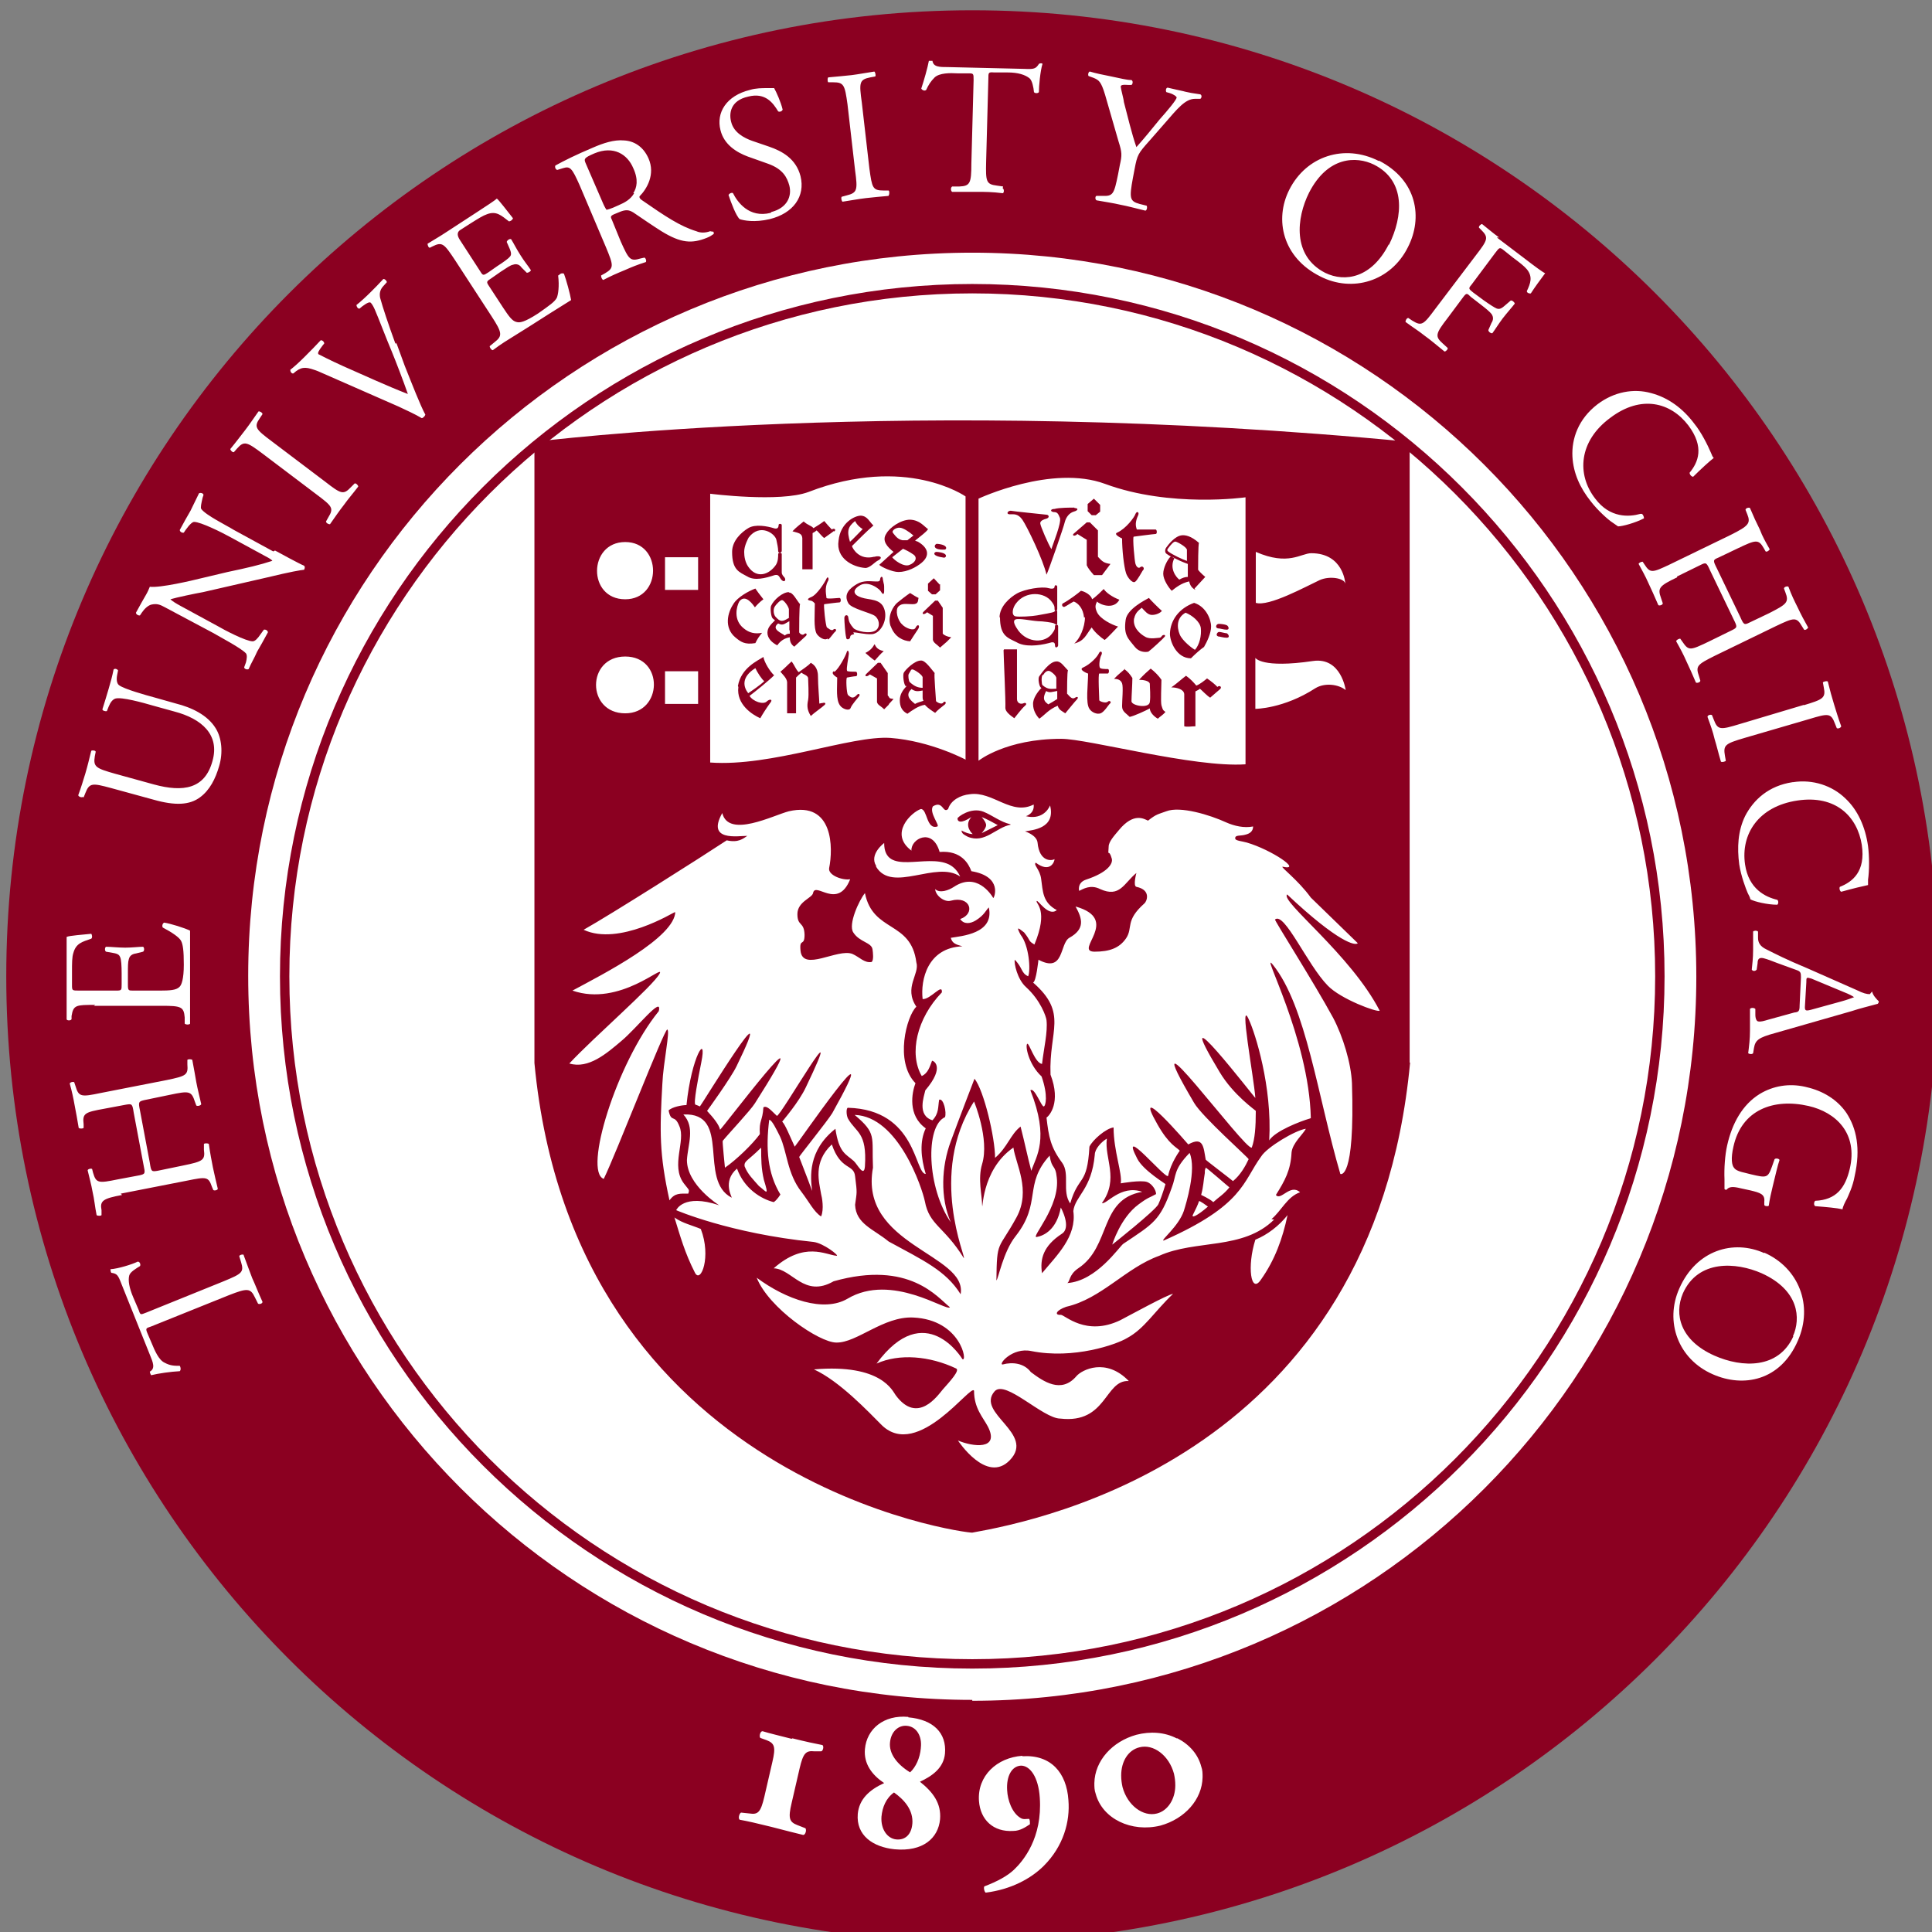 <?xml version="1.0" encoding="UTF-8"?>
<svg id="Layer_1" data-name="Layer 1" xmlns="http://www.w3.org/2000/svg" version="1.1" viewBox="0 0 432 432">
  <rect x="0" y="0" width="432" height="432" fill="#808080" stroke="none"/>
  <defs>
    <style>
      .cls-1 {
        fill: #8b0021;
      }

      .cls-1, .cls-2 {
        stroke-width: 0px;
      }

      .cls-2 {
        fill: #fff;
      }
    </style>
  </defs>
  <path class="cls-2" d="M217.4,3.7C98.9,3.7,2.8,99.8,2.8,218.3s96.1,214.5,214.5,214.5,214.5-96.1,214.5-214.5S336,3.7,217.4,3.7"/>
  <path class="cls-1" d="M217.4,2.3C98.1,2.3,1.4,99,1.4,218.3s96.7,216,216,216,216-96.7,216-216S336.7,2.3,217.4,2.3M217.4,380.1c-89.4,0-161.9-72.5-161.9-161.9S128,56.5,217.4,56.5s161.9,72.5,161.9,161.9-72.5,161.9-161.9,161.9"/>
  <path class="cls-1" d="M64.7,218.3c0-84.2,68.5-152.7,152.7-152.7s152.7,68.5,152.7,152.7-68.5,152.7-152.7,152.7-152.7-68.5-152.7-152.7M62.6,218.3c0,85.4,69.5,154.8,154.8,154.8s154.8-69.5,154.8-154.8S302.8,63.5,217.4,63.5,62.6,133,62.6,218.3"/>
  <path class="cls-1" d="M186.4,150.1c-.8.6,1,1.5.8,1.4,0,2.4-.3,4.9.6,6.2.5.8,2.1,1.4,2.4.6.3-.8,1.6-2.2,1.8-2.5.5-.5,0-.9-.4-.4-.9,1-1.4.5-2,0-.3-.4-.5-3.8-.2-3.9,0,0,1.6-.3,2-.3s.3-1,0-1c-.5,0-1.9,0-2-.2-.2-.5.3-2.8.4-3.8,0-.7-.3-1-.5-.3s-1.7,3.6-2.7,4.3M190.8,141.4c1,0,2.5.5,4.2.4,2-.2,3.6-3.3,2.7-5.7-.8-2.3-3.4-1.9-5.1-2.5-1.6-.5-2.2-1.5-.5-2.6,2-1.4,4.7.8,4.9,1.3.4.7.7.7.7-.2,0-1.9,0-.9-.3-2.6,0-.7-.5-.7-.6,0,0,.7-.8.5-1.4.5s-2.3-.3-3.8.6-3.1,2.2-1.9,4.3c.7,1.2,4.9,2.1,5.9,2.8s1.3,2.4.3,3.2c-1.3,1-4.6.2-5.1-.5-.7-.8-1-1.4-1.1-2.2,0-.9-.9-.8-.9,0s.2,3.6.4,4.3c0,.7.8.5.9,0,0-.5.4-.6.9-.7M195.5,144.1c-.4.8-1,1.4-2,1.9.7.6,1.6,1.4,2.1,1.7.7-.8,1.3-1.5,2-2.1-.8-.2-1.6-.5-2-1.5M185.2,143c.7-.6,1.2-1.5,1.5-1.7.6-.5,0-.9-.4-.5-.4.4-1.3-.5-1.4-.5-.3-.4-.8-5.1-.6-5.2,0,0,3-.4,3.4-.4s.4-1,0-1-2.8.3-2.9,0c0-.5-.5-2.2.3-3.7.4-.6,0-1.3-.3-.6s-2.1,3.6-3.4,4.1c-1,.4-.9.7-.2.8.5,0,1.1.7,1,.7,0,2.4-.3,5.4.4,6.7.5.8,1.8,1.6,2.4,1.1M176.9,148c-.8.7-1.4,1.4-2.4,2.2.5.6,1.4,1.4,1.5,2.3v7h2c0-.8,0-7,0-8,.5-.5.6-.6,1.2-1.1.4.4,1.5.6,1.5,1.3s.2,3.6,0,4.8c-.3,1.4-.2,2.3.6,3.6.6-.6,2.6-2,3-2.4.5-.4.2-.7-.4-.5-.6,0-.7.3-.7,0,0-.7-.3-4-.3-6s-1.1-2.7-1.6-3c-.6.7-1.9,1.5-2.7,2.1-.6-.5-.9-1.5-1.6-2.4M168.9,149.4c.4.9,1.5,2.6,2,2.9-.9.9-3,2.3-3.6,2.7-1.1-1.4-1.6-3.6,1.6-5.6M165.1,153.6c-.5,3.9,3.1,6.2,4.9,7,.5-.9,1.4-2.3,2.2-3.4.7-.8,0-1-.7-.4-.8.9-3.2,0-3.9-1.2,1.2-.9,4.3-3.4,5.5-4.6-.9-.8-2.2-2.9-2.4-4.1-1.2.8-5,2.4-5.7,6.5M164.1,134.9c-1.5,2.1-2.2,5.5.3,7.6,1.2,1,2.1,1.7,4.5,1.3.5-1,.7-1.3,1.5-2.3-1.6.3-2.9,0-4.1-1-2.4-1.9-1.6-4.9-1-6,1.4-1.9,3.2.9,3.5,1.3.4-.5,1.2-1.3,1.9-1.8-.8-1-1.4-1.8-1.8-2.4-1.6.6-3.9,1.9-4.9,3.4M175.4,129.1c-.2-.2-.6-.6-.6-1.1v-4.1c0-.4-.8-.4-.8,0,0,.6,0,1.6-.5,2.4-1.5,2.2-4.3,3.2-6.2.4-.7-1-.9-2.3-.9-3.3,0-1.4.9-3,1-3.2,2.5-3.3,5.9-.9,6.2.5.2.9.4,1.9.4,2.5s.8.4.8,0v-5.8c0-.3-.7-.4-.7,0,0,.8-.5.9-1.1.7-1.3-.4-4.1-1-5.7,0-1.5.9-3.6,2.8-3.6,5.3,0,4.1,1.6,4.5,3.4,5.5,1.6,1,4,.4,6.1-.3.9-.2,1,.3,1.4.9.7.9,1.3.3.8-.4M176.6,140.9v.8c-.3,0-.7,0-1.1.4-.6-.5-3.2-1.4-1.5-2.7,1.1.6,1.5,0,2.5-.5v2.1M176.5,138.1c-1.6,1-2,1-3.1-.2-.5-.6-.5-1.7-.2-2.2.5-.8,1.4-1.6,1.7-1.5.4,0,1.6,1.6,1.5,2.2,0,.4,0,1.1,0,1.7M176.4,132.4c-1.4,0-3.4,1.7-4,3.1-.2.6,0,2.5.4,2.8s.3.3.5.4c-.9.9-1.7,1.6-1.7,2.8s1,2.2,2.2,2.8c.7-1,1.6-1.6,2.8-1.8,0,1,.3,1.6,1,2.1.5-.5,2.2-2,2.6-2.4s0-.8-.4-.4c-.3.3-.9,0-1.1-.4,0-.5,0-6,.2-6.3-.8-.9-1.6-2.7-2.5-2.6M186.5,118.9c.6-.5,0-.9-.5-.5-.4-.4-1.3-1.4-1.7-1.9-.5.4-1.7,1.2-2.4,1.6-.5-.6-1.2-.6-2.2-1.5-.6.5-1.8,1.4-2.5,2.2,1.3.4,2.1.4,2.2,1.5v7c.7,0,1.5,0,2.3,0v-8.1c.4-.2.7-.4.9-.6.4.3,1.2,1.4,1.7,1.7.5-.4,1.6-1.1,2.2-1.6M190.1,121.3c-.8-2.6-.5-3.5,1.1-4.8.4.9,1.3,1.6,1.7,1.8-.9.9-2.3,2.4-2.9,2.9M195.4,124.5c-3.2.8-4.7-1.7-4.9-2.4,1.3-1.3,3.5-3.5,4.8-4.6-.9-.8-1.3-2.1-2.8-2.2-1.4,0-4.6,1.6-5,5.6-.6,3.9,3.1,5.9,6,6.1,1,0,2.1-1.3,2.7-1.6,1.3-.6.8-1.3-.7-.9M204.3,119.7c-.2.2-.8.6-1.4,1.1-.4,0-.7,0-1.1,0-1.1-.2-1.6-1-2.1-1.6s.8-1.3,1.5-1.2c.7,0,2.1.9,3,1.7M201.9,122.7c.7.3,1.5.7,2.2,1.2,1.2.7.6,1.9-.7,2.4-1.3.6-3.5-1.1-3.9-1.7.5-.4,1.4-1.1,2.3-1.8M207.5,118.3c-.9-.6-1.8-2-4-2.1-2.1,0-4.6,1.8-5.3,3.1-1.1,1.6.2,3,1.6,4.1-.9.8-2,1.8-3.2,2.9.5.5,2.9,1.6,4.3,1.6,2,0,4-1.1,5.1-2,2.1-1.7,1.5-3.5-.8-4.8-.2,0-.4-.2-.6-.2,1.4-1.1,2.5-2,2.8-2.4M210.1,130.7l-1.3-1.4-1.3,1.2v1.6l.9.8h.8l1-.9v-1.4h0ZM209.5,121.6c-.5,0-1.3,1.4,1.7,1.3.5,0,.9-1.1-1.7-1.3M209.4,123.4c-.5,0-1.3.9,1.7,1.3.5,0,1.1-1.1-1.7-1.3M211.5,143.7l1.2-1.2q-1.3-.2-1.9-.8v-5.8l-1.1-1.6h-.6l-2.5,2.4c-.7.6,0,.9.7.2l1.3.8v5.4c.2.7.8.9,1.6,1.7l1.5-1.3h0ZM203.7,154c1,.7,1.5.6,2.6.4v1.5c0,.2,0,.5.2.8-.6.2-1.4.4-1.9.7-.6-.5-2.5-1.8-.8-3.3M206.4,153.8c-1.1,0-1.9-.3-3-1.3-.2-.2-.4-1.5-.2-1.8.5-.8.5-1.1.9-1,.3,0,2.4,1.3,2.2,1.9v2.2M202.8,153.3c-.9,1-1.6,1.9-1.6,3.3s.5,2.4,1.7,3c1.1-.8,2.5-1.8,3.9-2,.7.8,1.7,1.4,2.3,1.8.4-.5,1.8-1.6,2.2-1.9.4-.4,0-.9-.4-.4-.3.5-1.3,0-1.6-.3,0-.5-.5-6.1-.3-6.3-.8-.9-2.1-2.9-3.1-2.8-1.4,0-3.4,2-3.8,2.7-.3.5,0,2.7.4,3,0,0,0,0,.2,0M199.2,140.1c.9,2.4,2.8,3.2,4.3,3.3.5-.8,1.3-2,1.7-2.6.7-.9,0-1.5-.5-.4-.4.8-2.3,0-3-.8-1-.9-1.6-3.2-.8-4s1.8-.5,3.2-.5,1.1-.9,1.3-1.4c-.5-.2-1.1-.6-1.9-1.1-.9.6-2.3,1.7-2.9,2.2-.8.7-2.2,2.8-1.5,5.1M198.7,157.5l1.1-1.2c-1.3-.2-.7-.2-1.3-.8v-5l-1.6-2.3h-.6l-2.5,2.4c-.7.6,0,.9.7.2l1.6.9v5.3c.2.7.8.8,1.6,1.6l1.1-1.1h0ZM219.5,186.3s1-1.1,1-1.8-1-1.8-1-1.8c.9.3,2.9,1.4,3.6,1.8l-3.6,1.8ZM225.9,184.3h0c-2.2-.5-4-2-6-2.8-2.8-1.1-5.8,1.2-5.8,1.5,0,.8.8,1.2,3.1-.3-1.8,2,.3,3.8.3,3.8-.8,0-1.8-.4-2.5-.8,0,.8.9,1.1,1.4,1.4,3.8,1.6,6.3-2.1,9.6-2.7M251.6,149.5c-.6.6-1.6,1.3-2.5,2.3.8,0,1.5.2,1.8,1s0,3.9,0,5.1c0,1.2.8,1.5,1.7,2.4,1-.2,3.6-1.4,4.5-1.9,0,1,1.2,2,1.8,2.3.5-.5,1.1-.8,1.7-1.5-.7-.5-.6-.6-.9-1.5-.2-.9,0-4.3,0-5.7-.6-.9-1.5-1.8-2.4-2.5-.7.6-1.6,1.4-2.6,2.5.8,0,2.3.2,2.4.9,0,.9.2,2.7,0,4.1-.2,1.5-4.1.8-4.1-.2s.2-3.9.2-5.2c-.6-.9-.9-1.3-1.8-2M253.6,138.3c.3-1.5,1.3-2,1.7-2.4.7.7,1.3,1.6,2.3,1.6s1.9-.5,2.2-.9c-.8-.7-2.6-2.5-2.9-2.9-.9.5-4.9,2.5-5.2,4.9-.5,3.5.6,4.2,2.1,6.1.9,1.1,2.3,1.2,3,1,.7-.5,3.3-2.9,3.6-3.3.3-.3,0-.6-.5-.3-.3.3-.2.4-.6.5-.4,0-2.2.4-3.2-.2-1.3-.7-2.9-2.2-2.5-4.2M242.6,138c0,2.3-1.2,4.9-2.4,5.9,2.3-.6,2.6-1.9,3.9-3.6.7,1.1,2,2.2,2.9,2.8.7-.5,2.5-2.5,3-3-1.4-.4-4-1.7-4.7-3.2-.5-1.1-.4-1.6,0-2.4.5.6,3.7,2,5-.4-1.6-.6-3-1.6-3.5-2.4-.4.4-1.8,1.8-2.6,2.3-.2-.9-1.5-1.7-2.5-1.9-.4.4-2.8,2.2-4,2.8-.4.2-.2.9.3.8.5-.2,1.3-.8,2.1-1.2,1,.4,2.1,1.5,2.3,3.6M242.1,149.3c-1,.5,1.3,1.4,1.2,1.3,0,2.5-.6,6.6.3,7.9.5.8,1.7,1.3,2.5,1s1.7-1.8,2-2.1c.6-.4,0-.9-.4-.5s-1.7,0-1.9-.3c0-.5-.3-5.9,0-6h1.9c.3,0,.4-1,0-1-.6,0-1.8,0-1.8-.4-.2-.5,0-2.1.4-2.8.3-.7-.3-1-.6-.3s-1.8,2.4-3.6,3.2M233.2,151c.5-.8.9-1,1.3-1s1.8,1.1,1.7,1.7v2.3c-1.1,0-1.8.3-3.1-.8-.2-.2-.3-1.8,0-2.3M233.9,154.5c.8.5,1.3.2,2.5,0v1.8c-.6.4-1.3.8-2,1.2-.6-.5-1.6-1-.4-3.1M232.8,153.9c-.7.7-1.9,2.3-1.8,3.6,0,1.3.7,2.5,1.4,3.2,1.3-.9,2-2,4.1-2.9.3,1,1,1.2,1.7,1.7.5-.6,2.2-2.7,2.6-3.1s.2-.8-.4-.4c-.6.4-1,0-1.8-.9,0-.6,0-4.9.2-5.2-.9-.9-1.6-2.1-2.6-2-1.5,0-3.3,2.6-3.8,3.3-.4.5,0,2.3.3,2.5q0,0,.2.2M224.4,145.4c0,1.2.5,11.5.4,12.9,0,.8,1,1.6,2,2.3.5-.6,1.6-2.1,2.4-2.8.5-.4.2-.7-.2-.6-.8.4-1.6,0-1.6-.9v-11.1h-2.9M223.6,138c0,4.2,1.7,4.6,3.7,5.6,1.8,1.1,4.9.8,7.2.2.9-.3,1.4-.3,1.4.5s.7.4.7,0v-4.3c0-.4-.7-.4-.7,0,0,.6,0,.8-.6,1.6-1.6,2.3-5.5,2.2-7.6-.6-.7-1-1.4-2.2-.6-2.5.8-.3,3.4.3,5,.4,1,0,3.3.3,3.6.5s.7.5.7,0v-2.6c0-.5-.4-.3-.7,0-.3.2-2.7.6-3.8.8-1,.2-4.1.4-4.9.2-.9-.3-.6-1.9.2-2.9,2.1-2.8,6.4-2.6,8-.3.6.8.6,1,.6,1.6s.6.4.6,0v-5c0-.4-.6-.5-.6,0s-.7.5-1.4.3c-1.4-.4-5.2.2-7,1.2-1.6.9-3.9,2.9-3.9,5.4M240.2,113.5c-.8,0-3.4,0-4.4.3-1,0-1,.6-.2.7.8,0,1,.3,1.4,1.3.4,1.1-1.6,5.9-1.9,7-.6-.9-2.5-5.2-2.5-5.8s.9-.9,1.3-1c.8-.2.7-.8.2-.9-1.6-.2-7.1-.7-8.1-.9-.7,0-1.1.8-.2.8s1.8-.2,2.8,1.2c1.1,1.6,4.7,9.1,5.4,12.3.4-.7,3.9-10.8,4.1-11.8.3-1.1,1-2,2-2.3,1.1-.3,1-.8.2-.8M244.9,115.3l1.1-.9v-1.5l-1.4-1.4-1.4,1.2v1.6l.9.9h.9,0ZM246.5,128.5l1.8-2.4c-1.4-.2-1.8-.5-2.8-1.6v-5.9l-1.8-1.8h-.7l-3,2.6c-.3.5.5.5.9,0l2.1,1.3v5.7c.3.7.9,1.4,1.6,2.2h1.8ZM258.7,118.4c-.6,0-4.4,0-4.5,0-.3-.8-.4-1.7.3-3.2.3-.7-.3-1-.6-.3-.2.7-2.1,3.3-4.1,4.2-1,.4,1.3,1.4,1.1,1.3,0,2.5.4,6.3.9,7.8.3.9,1.4,2.3,2,1.9.5-.3,1.5-2.2,1.7-2.5.6-.5,0-1.2-.5-.8-.5.5-1-.3-1.1-.7-.2-.5-.7-6-.4-6.1,0,0,4.5-.6,4.9-.6s.3-1,0-1M265.6,129c-.6,0-1.2.2-1.9.6-.7-.5-2.3-2.5-1.1-4.8-.2,0-.4-.2-.5-.3,1.2.7,2.4,1.2,3.5,1.6v3M265.6,125.5c-1.2-.4-3.5-1.5-4.4-2.2-.2-.2-.3-.3,0-.7.6-.8,1.2-1.5,1.6-1.5s2.7,1.3,2.6,1.9v2.4M267.1,131.6l2.4-2.6s-1.1-.9-1.6-1.6c0-.6,0-5.8.2-6-1.8-1.6-3.1-1.8-3.9-1.7-1.5.2-2.9,2-3.4,2.7-.4.5-.3,1.2,0,1.4s.7.5,1.1.7c0,0,0,0-.2,0-.7.7-1.6,2.5-1.6,3.8s1.2,3.1,1.9,3.8c.9-.7,2.1-1.7,3.9-2.1.2.9.6,1.5,1.4,1.9M267.2,145.3c-.6-.3-2.8-2-3.4-3.4-.7-1.7-.7-3.8,1.3-4.9,1.5.6,3.2,2,3.4,3.4.2,1.7-.3,3.8-1.3,4.9M269.2,144.7c.7-1.2,1.6-3.1,1.6-4.6,0-1.7-1.2-4.5-3.8-5.3-3.3,1.2-5.3,3.8-5.4,6.9,0,1.8,1.5,5.5,4.7,5.5,1-1,2-1.9,3-2.6M272.3,153.7c-.4-.5-1.5-1.4-2.4-2-.6.5-1.6,1.3-2.4,1.6-.5-.6-1.3-1.5-2.3-2.2-.7.5-2.5,2.1-3.3,2.6,1.2,0,2.8.4,2.9,1.5v7.2c.7.2,1.6,0,2.5,0v-7.8c.4-.2.8-.4,1-.6.4.3,1.6,1.6,2.3,2,.5-.4,1.7-1.5,2.2-1.9s0-1-.6-.5M272.3,142.3c.4,0,1.2.3,2,.3s.4-.8,0-1c-.4,0-1.3-.3-1.7-.3s-.9.8-.2,1M274.3,139.8c-.4-.2-1.3-.3-1.8-.3s-.9.8-.2,1c.5,0,1.3.3,2,.3s.4-.8,0-1M287.9,271.7c-1.1,5.2-2.8,10-6,14.5-2.2,3.2-3.1-3-1.2-9,2.7-1.1,5.3-3.1,7.2-5.5M284.9,272.7c-7,6.9-17.5,4.4-25.7,8.1-7.5,2.7-12.9,9.6-20.8,11.4-2.3.8-2.7,1.9-1.2,1.8.9,0,5.6,4.9,13.3,1.2,2.5-1.3,10.5-5.7,11.8-5.9-4.3,4.1-6.4,7.8-10.3,9.9-2.3,1.4-11.9,4.8-21.4,2.9-4.3-.9-7.5,3.1-6.4,3,2.2-.6,4.8-.3,6.3,1.7,2.8,2.1,6.8,4.9,10.2.9,1.2-1.4,6.6-4.2,11.7,1.1-5.4-.3-4.9,9.6-15.3,8.4-3.9,0-12.3-8.8-14.7-6.1-4.3,4.9,9.2,9.4,3.4,15.4-5.2,5.4-11.6-4.4-11.6-4.4,3.3,1.4,9.4,2.2,6.7-3.1-1.1-2.1-3.1-4.1-3.1-8-.5-1.9-12.5,15.5-20.6,7.7-3.1-3.1-9.5-9.9-15.2-12.5,15.2-1.3,17.6,4.9,18.3,5.8,4.9,6.6,9.4,0,10.5-1.3,1.6-1.8,3.9-4.3,3-4.7-5.9-2.8-12.7-3.4-17.8-1.1,10.9-14.8,19.2-1,19.2-1,1.2.8-.3-8.8-11-9.3-6.7-.3-12.6,5.7-17.2,5.6-3.8,0-15.1-7.7-17.8-14.5,6.6,4.9,15,7.8,20.3,4.7,9.9-5.9,22.3,3,22.9,1.9-2.7-2.1-9-10.6-26-5.8-6.6,3.8-9.3-2.8-13.4-2.9,6.9-6.1,11.6-3,14.1-2.8.6,0-2.9-2.8-5.2-3.1-18.7-1.9-30.7-7.1-30.7-7.1,0,0,1.6-3.8,9.6-1.1,0,0-7.2-4.5-7.2-10.1.2-3.5,1.9-7.3-.8-10.2,10.9-.5,3.2,14.7,10.8,18.6.2,0-2.2-3.6,1.2-6.5,1.6,4.5,5.4,6.8,8.2,7.5.7-.4,1.5-1.7,1.5-1.7-2.9-4.8-3.3-10.3-2.5-16.7h0c.6,0,1.6,2.1,2.4,3.7,1.6,3.4,1.6,8.3,4.8,12.4,1.7,2.2,2.8,4.5,4.4,5.5.7-1.6.2-4.3,0-5-.4-2.6-1.9-7.1,2.4-11.1,2,5.9,4.9,4.3,5.2,7.1.5,4,.4,3.4,0,6.4.2,4.3,4.1,5.4,7.5,8.2,7.7,4.2,12.8,6.5,16.1,11.8,1.6-9-22.8-10.9-19.6-28.3-.3-7,.9-7.6-4.1-11.8,9.8.3,15.1,16.4,15.7,19.3,1,5.4,4.3,5.6,8.7,12.7.7.2-8.1-18.7,2.3-35,0,0,3.5,8.4,1.8,14-1,3.3,0,7,0,9.1.2,2.1-.4-7.7,7-12.8.5,3.7,4,9.5.7,15.6-4.1,7.5-4.4,4.9-4.5,14.1.4-.2,1.5-6.4,4.3-9.9,5.9-7.5,1.7-11.5,7.6-18,.5,3.2,1.3,1.9,1.6,4.9.8,6.5-5.9,13.5-4.5,13.3,1.7-.3,4.5-1.7,5.4-6.6,0,0,2.5,4.5.2,5.9-4.1,2.7-4.9,5.6-4.4,8.8,3.3-4,7.8-8.2,7-13.9.4-3.4,4.1-4.8,4.8-12.6,0-1.3,1.5-2.9,2.7-3.6-.6,4.4,2.8,9-1.1,14.4.9.5,4.2-4.2,9-2.5-9.7,1.7-6.9,12.2-14.3,17.1-2.2,1.5-1.8,3.1-2.5,3.3,6.6-.4,11.7-8.2,12.6-8.8,6.7-4.5,8.2-5.1,10.8-12.5,1.1-2.8.3-4,4-7.8,1.6,3.7-.8,11.4-1.3,13-1.2,3.5-5.3,6.6-4.5,6.6,17.9-7.9,17.7-13.2,21.8-18.8,1.3-2.1,7.7-5.9,10-6.2-.6,1.2-3,3.2-3.2,5.3-.2,4-1.5,6.3-3.5,9.5,1.1,1.4,3.2-2.6,5.4-.6-2.9,1-4.2,4.2-6.4,6M268.6,267.1c.5-1.8.5-3.1.8-4.8,0-.7,0-.6.2-1.2,0-.2,5,4.2,5.3,4.4-1.3,1.6-2.3,2.1-3.6,3.3-.9-.8-2.7-1.6-2.7-1.6M270.1,269.8c-2.3,2-3.9,2.8-3.3,1.7.6-1.2,1-2,1.3-2.9,0-.3,2,1.2,2,1.2M292.9,250.1c-2.1.6-7.8,2.8-9.1,4.9.7-12.1-3.2-24.1-4.5-26.9-2.4-5.6,1.1,13,1.4,17.4,0,.2-20.1-25.9-8-5.8,3.1,5.2,8.1,8.6,8.1,8.7,0,3.6-.2,6.3-.9,8.2-1.3,1-27.5-34.8-12.9-10,1.8,3.1,12.3,12.4,12.2,12.6-.7,1.5-1.8,3.5-3.5,4.9-.3-.3-6-4.6-6.1-4.8-.5-2.8-.5-5.3-3.9-3.4,0,0-12.9-15-6.9-4.5,2.6,4.6,4.3,5.1,5,5.9,0,0-2,2.7-2.6,5.6-.3,1.2-11.2-12.1-6.9-3.8,1.4,2.7,6.4,5.6,6.3,5.7-.5,1.7-1.1,3.4-1.6,4.5-.7,1.4-10.3,9-10.3,9,0,0,1.8-6,5.9-9,2.3-1.7,2.3-1.4,3.9-2.3,0-.9-.9-2.3-2-2.7-1.4-.5-5.9.3-5.9.3.4-2.2-1.6-7.2-1.6-12.5-1.7.2-4.7,2.8-5.4,4.3-.5,8.9-2.4,6.2-4.3,12.7-1.9-2.7,0-6.6-1.8-9.1-2.6-3.5-3-5.8-3.5-10.1.6-.4,3.3-3.3.9-9.6-.4-9.9,4-13.7-3.9-20.6.7-.2,1.2-5.1,1.2-5.1,5.8,3.1,4.7-3.6,6.9-4.9,3.6-2,2.9-4.3,1.4-7,10.3,2.9-.5,10,4.2,10.1,3.4,0,5.6-.8,7.1-3,1.6-2.4-.3-3.9,4.1-7.8.5-.4,1.6-3-1.8-3.7-.8-.2,0-3.1,0-3.1-2.8,2.3-3.7,5.6-8.1,3.6-2.2-1.1-3.8,0-4.7.4,0,0-.5-1.8,1.5-2.5,4.9-1.6,6.1-3.6,5.8-4.7-.7-2.5-.9,0-.7-2.7,0-1.1,1.3-2.5,2.3-3.7,3.3-4,5.6-2.5,6.5-2.1,1.9-1.5,2.2-1.4,4.1-2.1,3.1-1.2,9.7.8,13.4,2.5,1.8.8,4,1.3,6,.9,0,1.1-.8,1.6-1.6,1.8-1.2.4-2.5,0-2.4.9,0,.5,1.6.6,2.6.9,5.5,1.6,12.6,6.4,8,5.4-.6,0,3.4,2.9,6.3,6.9l10.5,10.2c-.5.6-4.2,0-15.8-10.9-1.6,1.5,14.2,13.4,20.7,26-.6.4-8.7-2.6-11.6-5.6-4.6-4.7-9.7-16.6-11.8-14.8-.3,0,8.6,13.9,13,22,2.2,4.2,4,10.1,4.2,14.6.7,22-2.6,20.3-2.6,20.3-5.1-17.4-7.6-37.5-15.1-46.8-3-3.7,8.1,16.3,8.5,34.3M301,132.1c0-.4,0-.9-.2-1.6-.2-1.2-3.4-1.8-5.7-.8-3.2,1.5-11.4,6-14.3,5.1v-11.4c7.3,3.2,10.1.3,12.4.3,7.2,0,7.6,6.7,7.6,6.7,0,.8.2,1.3.2,1.6M293.6,147.8c6.3-.9,7.3,6.5,7.3,6.5h0c-1.6-1.3-4.7-1.7-6.8-.4-7.1,4.6-13.4,4.6-13.4,4.6v-11.4s1.4,2.4,12.9.7M278.5,170.9c-11.5.8-35.2-5.7-41.2-5.7-12.4,0-18.5,4.9-18.5,4.9v-58.6s16.4-7.7,28.3-3.3c14.6,5.4,31.4,3,31.4,3v59.8ZM231.1,179.7c.4,2.2-1.7,2.8-1.7,2.8,3.3.8,4.9-1.2,5.4-2.4,1.3,5.2-4,5.5-5.6,5.8,0,0,2.6.8,2.8,2.5.4,4.4,3.2,4.1,3.8,3.7,0,.6-1,3.2-4.2.8-.6.5.9,1.4,1.2,3.6.4,2.8.3,5.3,3.5,7-1.9,1.6-4.3-2.5-4.5-2-.2.6,2.7,2-.5,9.7-1.5-.9-.7-.7-2.3-2.7-1.4-1.1-1.8-1.4-.8.5,1.9,2.4,2.3,7.9,1.7,9.3-1.6-.7-1.2-1.9-3-3.7-.2.8.6,4.4,2.5,6.1,3.3,3,4.5,6.6,4.6,7.4.3,2.7-.6,6.3-1,9.8-1.6-.2-2.9-4.8-3.3-4.5-.5.3.2,4.5,3.2,7.3,1.5,4.3.9,6.6.5,6.7-.5.2-2.1-4.4-3-3.6,4.3,10.9,1.3,14.7.2,18-.9-3.4-1.4-6-2.4-9.9-2.3,1.8-2.9,4.6-5.7,7,0-4.5-2.5-15.1-4.6-17.7,0,0-3.7,9.6-5.3,14-2.1,5.6-2.4,12.6,0,18.1-5.3-7.6-5.8-21.5-1.3-23.5.4-1-.3-4.3-1.3-3.9-.3,1.6,0,3-1.5,4.6-3.5-1.1-1.9-5.3-1.6-6.7,4.6-5.4,1.7-6.7,1.5-6.6-.5,1.3-.9,2.8-2.3,3.4-2.9-5-1.1-12.9,4.5-18.7.2-2.2-2.5,1.6-4.3,1.5-.5-4.3,1.1-11.5,8.9-11.8-1.5-.4-2.3-.7-2.6-1.9,2.3-.4,9.8-.9,8.5-6.8-.7.7-1,1.7-2.9,2.9-1.3.8-2.7.9-3.5-.3,3.5-1.2,2.3-5.3-2.1-4.1-1.4.4-3.4-1.1-3.5-2.6,1,1,3,.3,4.2-.5,5-3.3,8.2,1.5,8.8,2.5.2,0,2.2-4.8-4.9-6-.6-1.6-2.2-4.7-7.1-4.3-1.6-5.6-6.5-2.9-6.3-.3-5.1-3.8,0-8.6,2.1-9.3,1.5,0,1.2,4.7,3.7,3.9.6-.2-1.9-3.1-1-4.5,2.3-1.4,2.2,1.7,3.4.6.6-2,2.8-3.1,4.8-3.3,5.2-.8,9.4,5,14.5,2.2M216,169.9s-7.8-4.2-16.9-4.9c-8.8-.6-26.6,6.5-40.3,5.5v-60.1s15.6,2,22-.4c21.7-8.4,35.1,1,35.1,1v58.8ZM156.1,157.4h-7.4v-7.3h7.4v7.3ZM156.1,131.9h-7.4v-7.3h7.4v7.3ZM139.8,159.5c-8.7,0-8.7-12.7,0-12.7s8.4,12.7,0,12.7M139.8,134c-8.5,0-8.3-12.8,0-12.8s8.3,12.8,0,12.8M195.9,193.6c-1.6-2.6,1.8-5.1,1.8-5.1,0,7.5,9.4,2.3,14.5,4.8,1.2.6,2,1.6,2.5,2.7-5.3-3.7-15.2,3.8-18.8-2.2M170.2,256.7c0,2.5,0,4.5.6,7.1,1.2,3.9.6,2.7-1.1,1.4-1.3-1.5-2.5-2.6-3.2-4.4-.2-1.2.8-1.3,3.6-4.1M151,204h-.2c-.2,0-12.4,7.6-20.3,3.9,5.9-3.3,26.4-16.3,32-20,2.6.6,3.7-.4,4.6-1-2.1,0-9.2,1.3-5.6-5.1,1.4,5.7,11.4.5,14.9-.4,10-2.3,9.9,8.3,9,12.7-.3,1.6,3,2.8,4.7,2.5-2.8,7-7.8.4-8.3,3.1-.2,1.1-3.5,1.9-3.5,4.7s1.5,1.6,1.6,4.6c0,2.8-1.2.6-.9,3.6.5,4.8,8.3-.6,11.6.7,1.6.7,2.7,2.1,4.3,1.8.5-.4.3-2.1.2-2.8-.2-1.6-2.9-1.6-4.3-3.8-1.2-1.8,1.3-7.2,2.6-8.8,1.8,8.9,10.3,6.1,11.5,15.5.8,2.6-2.9,5.6,0,9.9-2.2,2.1-4.9,12.3-.2,17.1-.8,2.1-1.8,7.2,2.3,10.1-1.4,2.9-1.1,6.6,0,10.2-2.5,0-2-14.4-17.4-14.8-.4,0-.4,1.6,0,2.4,1.8,3.2,4.3,3,3.8,10.7-.2,2.6-1.7-.5-2.5-1.2-1.8-1.6-3.3-1.8-4.1-7.2-6.2,4.9-5.6,10.8-5.2,13.9,0,0-1.4-3.8-2.9-7.6,0-.2,6.3-8,7.4-9.8,13-23.3-8.3,7.6-8.4,7.5-1.2-2.6-2.1-4.9-2.8-5.6.2-.3,3.7-4.3,5.3-7.7,10-20.9-5.9,7-6.5,6.4-1.2-1.1-2.2-2.4-3-1.9-.2,3.2-1,2.8-.8,6-1.6,2.2-5.2,5.7-7.8,7.5,0,0-.6-5.8-.5-6,1.3-1.6,6.2-6.8,7.2-8.4,16.4-25.8-7.7,6.2-7.8,5.9-.2-1.1-1.5-2.7-2.9-4.2,0,0,5.3-7.3,6.6-10,10-20.6-8.1,9.1-8.2,9-.4-.2-.5-.2-1-.4-.5-.2.6-5.9,1.3-9.4,1.4-6.9-2.2-1.4-3.3,9.5-1,0-3.2.4-4,1.2.6,2.9,1.3.7,2.4,3.5,1.5,3.3-2,8.8,1,12.8,1.2,1.6,1.3,1.3,1,2.3-1.8,0-3-.2-4.2,1.5-2.3-10.4-2.2-15.4-1.6-26,.2-4.8,1.8-12,1.1-12.2-.7,0-11.5,27.9-14.2,33.4-4.6-1.6,2.8-25.8,12.3-37.5.9-3.7-4.9,3.8-8.4,6.7-3.2,2.7-7.3,6.3-11.6,5,5.6-6,18.7-17.3,20.2-20.1,1.2-2.4-8.9,7.5-19.5,3.8,6.9-3.7,23-11.9,23-17.7M150.9,272.3c1.7,1.2,3.9,1.7,5.8,2.5,2.4,6.2,0,12.3-1.3,9.8-2.3-4.5-3.3-8.2-4.6-12.4M315.2,237.6V98.8c-111.6-10.8-195.7,0-195.7,0v138.9c8.9,94.1,97,105.2,97.9,105,15.7-2.8,89.7-17.7,97.9-105.1"/>
  <path class="cls-2" d="M158.8,51.7c-1.1.4-2.2.4-3.1,0-3.6-1.1-6.9-3.3-12.1-6.9-.3-.2-.7-.5-.6-.9,1.6-1.6,3.6-4.9,2-8.5-1.2-2.7-3.3-3.9-5.5-4-2.2-.2-4.6.6-6.9,1.6-3.8,1.6-6.4,2.9-8.4,4-.2.3,0,.9.4,1l1.3-.4c1.6-.5,2,0,3.7,3.8l5.9,13.9c1.7,4.1,1.8,4.6-.2,5.8l-.9.5c0,.4.2.9.5,1,1.7-.9,3.1-1.5,4.8-2.2,1.6-.7,2.8-1.2,4.7-1.8.2-.2,0-.9-.3-1l-.9.2c-2.3.7-2.6.2-4.4-3.8l-2-4.9c-.4-.8-.3-.9,1.5-1.6,1.6-.7,2.3-.6,3.3,0,1.9,1.3,4.7,3.2,6.3,4.2,4.4,2.7,6.8,2.8,10.1,1.5.8-.3,1.3-.7,1.6-.9,0-.3,0-.6-.3-.5M141.8,43.2c-.8,1.4-2.1,2.1-3.5,2.7-1.9.9-2.6,1-2.7,1,0,0-.4-.6-.7-1.3l-3.9-9c-.5-1.1-.4-1.3,1.9-2.3,4.3-1.8,7.4.2,8.7,3.3,1.2,2.6.8,4.4,0,5.6M124.8,61.6c.3,2.4,0,4.3-.3,5-.5.9-1.5,1.6-4.2,3.5-3.1,2-4.1,2.1-4.8,1.9-1-.2-1.8-1.4-3-3.2l-3.2-4.9c-.6-.9-.5-1,.6-1.7l2-1.4c1.4-.9,2.2-1.5,2.8-1.6.8-.3,1.5,0,1.9.6l1.2,1.2c.3,0,.9-.3.9-.6-.5-.8-1.5-2-2.3-3.3-.9-1.4-1.6-2.8-2.1-3.6-.3-.2-.9.2-1,.6l.7,1.6c.4,1,.3,1.4,0,1.7-.3.4-1.4,1.2-2.8,2.1l-2,1.4c-1.1.7-1.2.8-1.8-.2l-4.6-7.1q-.9-1.4,0-2.1l2.5-1.6c1.6-1,2.7-1.7,3.6-2,2.1-.8,3.2.3,4.9,1.6.3,0,.8-.3.9-.7-1.2-1.5-3-3.9-3.6-4.4-.4.4-2.4,1.7-4.7,3.2l-6.6,4.3c-1.5,1-2.6,1.6-4.2,2.6,0,.3.2.9.5.9l.6-.3c2.2-1.1,2.6-.6,5,3l8.2,12.6c2.4,3.7,2.5,4.4.7,5.8l-1.1.9c0,.4.4.9.7.9,2-1.5,3.2-2.2,4.8-3.2l3.2-2c3.1-2,6.3-4,9.5-6-.2-1.3-1.1-4.6-1.6-5.9-.4-.2-.9,0-1.1.3M177,388.8c-2.7-.7-4.9-1.2-6.5-1.7-.5,0-.8,1.1-.5,1.5l1.4.5c1.8.7,2.1,1.5,1.3,4.9l-1.8,7.8c-.8,3.4-1.4,4-3.3,3.7l-1.9-.2c-.4.2-.7,1.3-.3,1.6,1.7.3,3.9.8,7.1,1.6,3.1.8,5.4,1.4,7.1,1.8.5,0,.8-1.1.5-1.5l-1.8-.7c-1.8-.7-2.1-1.5-1.3-4.9l1.8-7.8c.8-3.4,1.4-4,3.3-3.8h1.5c.4,0,.7-1.1.3-1.4-1.6-.3-3.9-.8-6.7-1.5M400.8,174.9c-5.3.8-8.7,3.9-10.6,7.6-1.6,3.3-1.8,7-1.3,10.8.4,2.6,1.5,5.5,1.9,6.4.2.4.5.9.6,1.4.9.5,3.8,1.2,6,1.2.3-.2.3-.9,0-1.1-2.6-.6-6.4-2.4-7.2-7.9-1-6.8,3-13,11.7-14.3,8.6-1.3,13.4,3.6,14.4,9.9.9,6-2.1,8.3-4.9,9.4-.2.3,0,1,.3,1.1,2.5-.7,5-1.3,6-1.5v-1.2c.3-2,.3-5.2,0-7.5-.6-4.3-2.3-8.1-5.1-10.7-2.9-2.8-7.2-4.3-11.7-3.6M18.7,178.3l.4-1c.9-2.3,1.6-2.2,5.7-1.1l9.5,2.6c4.9,1.4,8.1,1.2,10.4-.5,2.2-1.6,3.5-4.2,4.3-7,.9-3,.6-6.3-.8-8.5-1.8-2.9-5.3-4.6-8.9-5.5l-4.6-1.3c-2.2-.6-6.9-1.9-8.1-2.8-.5-.4-.6-1.3-.4-2.3l.2-1c-.2-.3-.7-.5-1-.2-.3,1.5-.6,2.6-1.1,4.3-.5,1.6-.9,3.1-1.4,4.6,0,.3.6.5,1,.4l.4-1c.4-1,.9-1.6,1.5-1.8,1.4-.4,6.1.9,8.5,1.6l4.7,1.3c6.1,1.6,10.2,5.2,8.5,11.1-1.7,6.2-6.5,7-13.1,5.2l-8.7-2.4c-4.2-1.2-4.9-1.5-4.5-3.9l.2-1c0-.3-.8-.4-1-.2-.5,2-.8,3.3-1.3,5-.5,1.6-.9,3-1.6,4.9,0,.3.7.6,1,.4M172.3,47.6c-4.8,1.2-7.4-2.4-8.4-4.4-.2-.2-.8,0-1,.4.6,1.8,1.7,4.7,2.5,5.4.9.3,3.3.8,6.7,0,5.3-1.3,8-5.1,6.9-9.6-1-3.9-4.1-5.6-7-6.6l-3.8-1.3c-1.7-.6-4.1-1.8-4.7-4.2-.5-1.8-.3-4.8,3.8-5.7,3.9-1,5.6,1.5,6.7,3.3.3.2.9,0,1-.4-.4-1.7-1.4-3.9-1.9-4.8-.3,0-.9,0-1.5,0-1.2,0-2.6,0-3.9.4-5.3,1.3-7.6,5.1-6.6,9,.8,3.3,3.7,5,6.1,5.9l4.5,1.6c3.4,1.2,4.3,3.1,4.8,4.9.6,2.4-.5,5-4,5.9M61.1,123.3l-8.8-4.8c-1.6-1-6.3-3.3-7.3-4.7-.2-.3,0-1.2.3-2.5l.2-.6c0-.4-.6-.6-1-.4-.6,1.3-1.1,2.2-1.9,3.9-.8,1.4-1.5,2.6-2.4,4.3,0,.4.5.7.9.6l.4-.6c1-1.4,1.6-1.8,1.9-1.8,1.5,0,6.3,2.4,8.1,3.4l7.9,4.3c.8.4,1.4.8,1.5,1h0c-2.7.9-5.7,1.6-10,2.5l-5.9,1.4c-2,.5-9.2,2.2-11.5,1.9-.2.5-.5,1.2-.8,1.7-.4.7-1.5,2.6-2.3,4.1,0,.4.6.7.9.6l.4-.6c.6-.9,1.4-1.6,2.1-1.8,1.3-.3,2,0,3.1.6l10.7,5.7c1.7,1,6.3,3.4,7.4,4.6.3.4.2,1.2,0,2l-.4,1.1c0,.4.7.6,1,.4.6-1.4,1.2-2.3,1.9-3.9.8-1.4,1.5-2.6,2.4-4.3,0-.4-.5-.7-.9-.6l-.8,1.1c-.6.9-1.2,1.5-1.7,1.5-1.5,0-6.3-2.5-8-3.5l-8.1-4.4c-1.1-.6-1.9-1.1-2.3-1.5h0c1.3-.4,5.6-1.3,7.3-1.6l14.4-3.3c5.4-1.3,7.3-1.6,8.2-1.7.2-.4.2-.7,0-.9-1-.4-5.4-2.8-6.5-3.4M54.5,280.6c-.2-.2-1,0-1,.3l.4,1.3c.7,2.3.2,2.6-3.9,4.3l-17.3,7c-1.3.5-1.3.6-1.7-.6l-1.2-2.8c-.9-2.1-1.2-3.8-.9-4.9.2-.8,1.6-1.6,2.4-2.1.2-.3,0-1-.5-1-1.2.6-4.4,1.6-6.1,1.7,0,0,0,.6.2.8,1.3.2,1.5.5,2.3,2.6l6.3,15.7c.7,1.7,1.3,3.1,0,3.8,0,.2.2.7.3.8,1.6-.4,4.4-.8,6.4-.9.3-.3.2-.9,0-1.2-1.2,0-2.1,0-3.4-.7-1.3-.6-2.2-2.7-2.9-4.4l-.9-2.1c-.5-1.2-.4-1.2.8-1.6l17.4-7c4.1-1.6,4.8-1.6,5.8.5l.7,1.4c.3.2,1,0,1-.4-1.1-2.4-1.6-3.8-2.3-5.3-.6-1.6-1.1-2.9-1.9-5.1M27,266.9l14.8-2.9c4.4-.9,4.8-.9,5.6,1.4l.3.7c.3.2,1,0,1-.3-.4-1.6-.7-3-1.1-4.8-.3-1.6-.6-3-.9-5.2-.2-.2-1-.2-1.1,0v1.3c.3,2.3-.2,2.6-4.6,3.5l-5.8,1.2c-1.3.2-1.4.2-1.7-1.8l-2.2-11.7c-.4-1.9-.3-2,.9-2.3l5.8-1.2c4.3-.9,4.8-.9,5.6,1.6l.3.8c.3.2,1,0,1.1-.3-.4-1.8-.8-3.3-1.1-4.9-.3-1.6-.5-3-.9-5-.2-.2-1-.2-1.1,0v1c.2,2.4-.3,2.6-4.6,3.5l-14.8,2.9c-4.3.9-4.9.9-5.6-1.5l-.3-.9c-.2-.2-1,0-1,.3.5,1.8.8,3.2,1.1,4.9.3,1.6.6,3.1.9,5,.2.2.9.2,1.1,0v-.8c-.3-2.5.3-2.7,4.7-3.5l4.8-.9c1.3-.2,1.4-.2,1.7,1.8l2.2,11.7c.4,1.9.4,2-.9,2.3l-4.8.9c-4.4.9-4.9.9-5.6-1.5l-.2-.8c-.2-.2-1,0-1,.3.4,1.7.8,3.1,1.1,4.8.4,1.7.5,3.2.9,5.2.2.2,1,.2,1.1,0v-1.1c-.4-2.1.3-2.6,4.6-3.4M79.3,108.1l-.8.8c-1.7,1.8-2.2,1.6-5.8-1.2l-11.9-9c-3.6-2.7-4.1-3.2-2.7-5.2l.6-.9c0-.3-.6-.7-.9-.6-1.2,1.7-2,2.9-3,4.2-1.1,1.4-1.9,2.5-3.3,4.2,0,.3.5.8.8.7l.7-.8c1.6-1.8,2.2-1.5,5.8,1.2l11.9,9c3.6,2.7,4,3.1,2.7,5.2l-.5.9c0,.4.7.7.9.6,1.2-1.7,2-2.9,3.1-4.3,1-1.4,1.9-2.4,3.2-4.1,0-.3-.5-.8-.8-.7M88.4,76.8c-1.6-4.4-2.8-8-3.4-10.2-.2-1,0-1.8.6-2.5l.9-1c0-.3-.5-.8-.8-.7-1,1.1-1.8,1.9-2.8,2.9s-2.3,2.2-3.2,2.9c0,.3.3.9.7.8l.6-.5c1.2-.9,1.7-1,1.9-.8s.5.6.9,1.5c.8,1.8,2.6,6.6,3.8,9.4.9,2.2,2.6,6.6,3.6,9.5-4.9-1.9-9.6-4.1-14.4-6.2-3.1-1.4-5.2-2.5-5.6-2.7-.2-.3,0-.7.9-1.9l.4-.5c0-.4-.5-.8-.8-.7-1.2,1.3-2.2,2.3-3.6,3.7-1.3,1.3-2.2,2.1-3.2,2.9,0,.4.3.9.7.8l.6-.5c1.5-1.1,2.5-.9,4.9,0l18,7.9c1.7.8,3.7,1.7,5.2,2.6.2,0,.4-.2.6-.4,0,0,.2-.3.2-.4-1.1-2-3-6.9-4.6-10.9l-1.9-5.2v.2ZM403.4,157.6l-14.4,4.3c-4.3,1.3-4.9,1.4-5.8-1l-.4-1c-.3-.2-1,0-1,.4.7,1.9,1.2,3.3,1.6,5,.5,1.6.8,3,1.4,5,.2.2,1,0,1.1-.2l-.2-1.1c-.4-2.4,0-2.7,4.4-4l14.4-4.2c4.3-1.3,4.9-1.4,5.8,1l.4,1c.2.2.9,0,1-.4-.7-1.9-1.1-3.3-1.6-4.9-.5-1.6-.9-3.1-1.4-5.1-.2-.2-1,0-1.1.2l.2,1.1c.5,2.4-.2,2.7-4.5,4M21,224.9h15.1c4.4,0,5,.2,5.2,2.6v1.4c.4.3,1.1.2,1.2,0,0-2.5,0-3.9,0-5.7v-3.8c0-3.8,0-7.5,0-11.3-1.2-.6-4.4-1.6-5.8-1.8-.4.2-.5.8-.3,1.1,2.1,1.1,3.7,2.2,4.1,3s.6,2.1.6,5.3-.5,4.6-1,5c-.7.7-2.1.8-4.4.8h-5.9c-1.1,0-1.2,0-1.2-1.4v-2.4c0-1.6,0-2.6.2-3.2.2-.9.9-1.2,1.6-1.3l1.6-.4c.3-.2.3-.9,0-1.1-1,0-2.5.2-4,.2s-3.2-.2-4.3-.2c-.3.2-.3.9,0,1.1l1.7.3c1.1.2,1.3.5,1.5,1s.3,1.8.3,3.6v2.4c0,1.3,0,1.4-1.2,1.4h-8.3c-1.6,0-1.6,0-1.6-1.3v-3c0-1.8,0-3.2.3-4.1.6-2.2,2-2.5,4-3.2.3-.2.2-.9,0-1.1-1.8.2-4.9.4-5.5.7,0,.5,0,3,0,5.6v7.9c0,1.7,0,3.1,0,4.9,0,.3.9.4,1.1,0v-.7c.4-2.5,1-2.5,5.3-2.5M375,128.9l5.3-2.6c1.2-.6,1.3-.5,2.1,1.3l5.2,10.8c.9,1.8.9,1.9-.3,2.5l-5.3,2.6c-4,1.9-4.4,2.1-5.8,0l-.5-.7c-.3,0-.9.3-.9.6.9,1.6,1.6,2.9,2.3,4.5.7,1.5,1.3,2.8,2.1,4.7.2.2,1,0,1-.4l-.3-1c-.8-2.3-.4-2.6,3.6-4.6l13.6-6.6c4-1.9,4.6-2.1,5.8,0l.5.8c.3.2.9-.3.9-.5-.9-1.6-1.6-2.9-2.3-4.4-.8-1.6-1.4-2.8-2.1-4.7-.2-.2-1,0-1,.4l.3.8c.9,2.3.3,2.7-3.6,4.7l-4.4,2.1c-1.2.6-1.3.5-2.1-1.3l-5.2-10.8c-.9-1.8-.9-1.9.3-2.4l4.4-2.1c4-1.9,4.6-2.1,5.8,0l.4.7c.3.2.9-.3.9-.5-.9-1.6-1.6-2.8-2.2-4.4-.8-1.6-1.4-2.9-2.2-4.8-.2-.2-1,0-1,.4l.4,1c.8,2,.3,2.6-3.7,4.6l-13.6,6.6c-4,1.9-4.4,2-5.7,0l-.4-.6c-.4,0-.9.3-.9.5.8,1.5,1.5,2.7,2.2,4.3.7,1.5,1.3,2.8,2.2,4.9.2.2,1,0,1-.4l-.4-1.2c-.8-2.2-.4-2.7,3.6-4.6M394.5,280.2c-6.9-3.1-15.2-.7-19,7.9-3.3,7.4-.3,15.8,7.5,19.2,6.8,3,15.1,1.5,19-7.5,3.5-7.9.2-16.3-7.5-19.7M401,298.8c-3.3,7.3-11.4,7.1-17.7,4.3-7.6-3.4-9-9.2-7-13.9,3.4-7.6,11.9-7,17.6-4.5,8.4,3.8,8.8,10.1,7,14.1M366.8,114.9c-2.5.7-6.8,1-10.1-3.4-4.2-5.4-3.7-12.9,3.4-18.1,6.9-5.2,13.5-3.4,17.4,1.7,3.7,4.9,2.2,8.3.3,10.6,0,.4.4.9.8.9,1.8-1.8,3.8-3.6,4.6-4.2-.3-.3-.4-.6-.6-1.1-.8-1.9-2.3-4.8-3.7-6.5-2.6-3.5-5.9-5.9-9.7-6.9-3.9-1.1-8.3-.3-12,2.5-4.3,3.3-5.8,7.7-5.6,11.7.2,3.7,1.7,7,4.1,10,1.6,2.1,4,4.2,4.8,4.7.4.3.9.6,1.3.9,1,0,3.9-.8,5.8-1.8,0-.3-.2-.9-.5-1M418.1,222.3c-.7,0-1.5-.2-2.9-.9l-11.1-4.9c-4.6-1.9-7.3-3.3-9.1-4.2-1.5-.7-1.9-1.6-1.9-2.6v-1.4c-.3-.3-1-.2-1.1,0v4.1c0,1.9-.2,3.3-.3,4.4.2.4.8.4,1.1,0l.2-1.4c0-1,.4-1.2.9-1.2s1.6.4,3.4,1.1l4.4,1.6c.9.3,1,.6,1,1.6l-.3,6.3c0,1.3-.2,1.5-1.2,1.6l-5.8,1.6c-1,.3-1.7.5-2.2.4-.4,0-.7-.6-.7-1.5v-1.3c-.3-.3-1-.3-1.2,0,0,1.3,0,2.8,0,4.9,0,1.8-.2,3.4-.4,5,.2.2.9.3,1.1,0l.2-1.2c.3-1.7,1-2.3,4.7-3.3l17.1-4.9c1.8-.6,3.9-1.1,5.7-1.6.3,0,.4-.4.4-.6-.5-.5-1.3-1.3-1.5-2.2M414.5,223c-.5.2-1.6.6-2.7.9l-6.9,1.9c-1.2.3-1.4.2-1.3-1l.3-5.1c0-1.2,0-1.2,1.1-.9l7.2,3c1.3.5,2.2,1,2.4,1.2h0ZM403.6,243c-3.6-.8-7.1-.2-10.1,1.6-3.9,2.4-6.2,6.6-7.3,11.5-.5,2.2-.7,5.2-.6,7.6v2.1c0,.2.3.3.5.2.5-.7,1.5-.7,3.1-.3l2.3.5c2,.5,3.2.8,3,2.5v.7c0,.3.8.4,1,.2.2-1.4.5-2.8.9-4.4.6-2.4,1.1-4.7,1.5-5.8,0-.3-.8-.5-1.1-.2l-.6,1.7c-.9,2.5-1.2,2.5-4.6,1.7l-1.6-.4c-1.4-.3-2-.7-2.2-1-.6-.6-.8-2.2-.2-4.8,1.8-8.2,8.9-10.9,16.8-9.1,6.1,1.4,11.1,6.1,9.2,14.1-1,4.2-3,6.9-7.7,7.1-.3.2-.4,1,0,1.2,2.5.2,4.8.4,6.1.7,0-.5.6-1.7,1-2.4.3-.7,1.3-2.7,1.7-5,1.4-6.2.4-10.7-1.8-14.1-2.1-3.1-5.4-5-8.9-5.8M335.2,53.1c-1.4-1-2.4-1.9-3.8-3-.3,0-.8.5-.7.8l.5.5c1.7,1.7,1.5,2.2-1.2,5.7l-9.1,12c-2.6,3.5-3,3.9-5.1,2.6l-.9-.6c-.4,0-.7.7-.6.9,1.6,1.2,2.8,1.9,4.3,3.1,1.4,1,2.4,1.9,4.4,3.5.3,0,.8-.5.7-.8l-1.1-1c-1.8-1.6-1.6-2.2,1.1-5.7l3.5-4.7c.7-.9.8-.9,1.7,0l2.2,1.7c1.3,1,2,1.6,2.4,2.1.5.7.4,1.4,0,2l-.7,1.6c0,.4.6.8.9.7.6-.8,1.4-2.1,2.3-3.3,1-1.3,2.1-2.5,2.7-3.3,0-.3-.6-.8-.9-.7l-1.4,1.2c-.9.8-1.3.7-1.7.6-.5-.2-1.6-.9-3-1.9l-2.3-1.7c-1-.8-1.1-.9-.4-1.7l5.3-7.1c1-1.3,1-1.4,2-.6l2,1.6c1.5,1.1,2.5,1.9,3.1,2.6,1.4,1.7.8,3.2,0,4.9,0,.4.6.6.9.5.9-1.4,2-2.9,3.2-4.5-.5-.2-2.4-1.6-4.6-3.3l-6.2-4.7h.2ZM203.1,383.9c-5.5-.5-9.3,2.7-9.7,7.2-.3,3.3,1.6,5.8,4.3,7.6-3.3,1.5-5.6,3.6-5.9,6.9-.4,4.8,3.4,7.4,8.2,7.9,6.4.6,9.8-2.5,10.2-6.7.3-3.6-1.6-6.1-4.5-8.4,2.8-1.3,5.3-3.1,5.6-6.3.4-4.6-2.6-7.6-8.2-8.1M204,407.8c-.2,2.4-1.6,3.7-3.6,3.5-2-.2-3.5-2.3-3.3-5.1.2-2.1,1-4.1,2.8-5.4,2.1,1.5,4.4,3.8,4.1,7.1M205.9,390.9c-.2,2.2-1.1,4.2-2.4,5.4-3.1-1.9-4.7-4.3-4.5-6.6.2-2.5,1.9-4,3.8-3.8,2.2.2,3.4,2.4,3.1,4.9M224.3,41.7l-1.4-.2c-2.4-.3-2.5-.9-2.4-5.3l.5-18.6c0-1.4,0-1.5,1.3-1.4h3c2.3,0,3.9.5,4.9,1.3.6.5.9,2,1,3.1.2.3.9.3,1.1,0,0-1.3.3-4.7.8-6.3,0-.2-.6-.2-.8,0-.7,1.1-1.1,1.2-3.3,1.1l-17-.4c-1.9,0-3.3,0-3.5-1.4,0,0-.7,0-.8,0-.3,1.6-1.1,4.4-1.7,6.2.2.4.8.6,1.1.3.5-1.1,1-1.9,1.9-2.8,1.1-1,3.4-1,5.1-.9h2.3c1.3,0,1.3,0,1.3,1.5l-.5,18.7c0,4.4-.3,5-2.7,5.1h-1.6c-.4.3-.3,1,0,1.2h5.8c1.6,0,3.1,0,5.5.3.3,0,.4-.9,0-1.1M308.3,36c-7.7-3.9-16.2-1.1-20,6.4-3.4,6.7-1.5,15.2,6.9,19.4,7.2,3.7,15.8,1.1,19.6-6.5,3.4-6.6,2.1-15-6.5-19.4M310.5,54.7c-3.8,7.4-9.7,8.5-14.2,6.3-7.4-3.8-6.4-12.3-3.6-17.9,4.2-8.2,10.6-8.2,14.5-6.3,7.2,3.6,6.5,11.6,3.4,17.9M198.7,43.7c.2-.2.2-1,0-1.1h-1.1c-2.5,0-2.6-.6-3.2-4.9l-1.7-14.8c-.6-4.4-.6-5.1,1.9-5.6l1.1-.2c.2-.2,0-1-.2-1.1-2,.3-3.5.6-5.1.8-1.7.2-3.2.3-5.2.5-.2.2-.2.9,0,1.1h1.1c2.4,0,2.6.6,3.2,4.9l1.7,14.8c.6,4.4.5,5-1.9,5.6l-1.1.3c-.2.3,0,1,.2,1.1,2-.3,3.5-.6,5.2-.8,1.6-.2,3.1-.3,5.1-.5M228.6,392.6c-5.7.4-10.1,4.5-9.7,10.1.3,4.2,3.2,7,7.7,6.7,1.5,0,2.8-.9,3.7-1.5,0-.4,0-1-.2-1.2-.7,0-1.3.2-1.9-.2-1.9-1.1-2.9-4-3-6.2-.2-3.1,1-5.4,3.1-5.5,2,0,3.9,2.5,4.2,7.2.6,9-3.7,14.1-5.8,16.1-1.5,1.4-3.7,2.6-6.6,3.7-.2.3,0,1.2.3,1.4,5.6-.7,10.1-3.1,13-6,4.4-4.4,5.9-9.9,5.5-14.7-.4-6.1-3.9-10.2-10.3-9.8M265.1,20.5c-1.3-.3-2.4-.5-4-.9-.4,0-.5.7-.3,1l.7.2c1,.3,1.6.8,1.6,1,0,.5-2.1,3-3.8,4.9-1.7,2.1-3.5,4.3-5.2,6.2-1.1-3.2-1.9-6.7-2.8-10.1,0-.5-.7-3-.7-3.4s.4-.5,1.8-.4h.6c.3-.2.4-.9,0-1.1-1.1,0-2.5-.4-4.5-.8s-3.5-.7-4.8-1.1c-.3,0-.5.7-.3,1l1.1.4c1.2.5,1.7.8,2.6,3.8l3,10.4c.8,2.5.8,3.1.3,5.3l-.4,2.1c-.9,4.4-1.1,4.9-3.5,4.8h-1.3c-.3,0-.4.8,0,1,2.2.4,3.7.6,5.4,1,1.6.3,3,.7,5.5,1.3.3,0,.5-.7.3-1.1l-1.6-.4c-2.2-.6-2.3-1.3-1.5-5.7l.4-2.1c.6-3.2.8-3.5,3.3-6.3l3.5-4c2.7-3.1,4.5-5.4,6.7-5.4h1.2c.3-.2.4-.8,0-1-1.5-.2-2.6-.4-3.9-.7M263.1,388.7c-2.7-1.4-5.9-1.6-9-.8-5.4,1.5-9.3,5.8-9.4,10.8,0,.8,0,1.6.3,2.4,1.5,5.6,8,8.7,14.5,7.1,5.4-1.5,9.3-5.8,9.4-10.8,0-.9,0-1.6-.3-2.4-.7-2.7-2.6-4.9-5.3-6.3M258.7,405.5c-3.1.8-6.6-1.8-7.7-5.9-.2-.9-.3-1.7-.3-2.6,0-3.2,1.6-5.7,4.1-6.3,3.1-.8,6.6,1.8,7.7,5.9.2.9.3,1.7.3,2.6,0,3.1-1.7,5.7-4.1,6.3"/>
</svg>